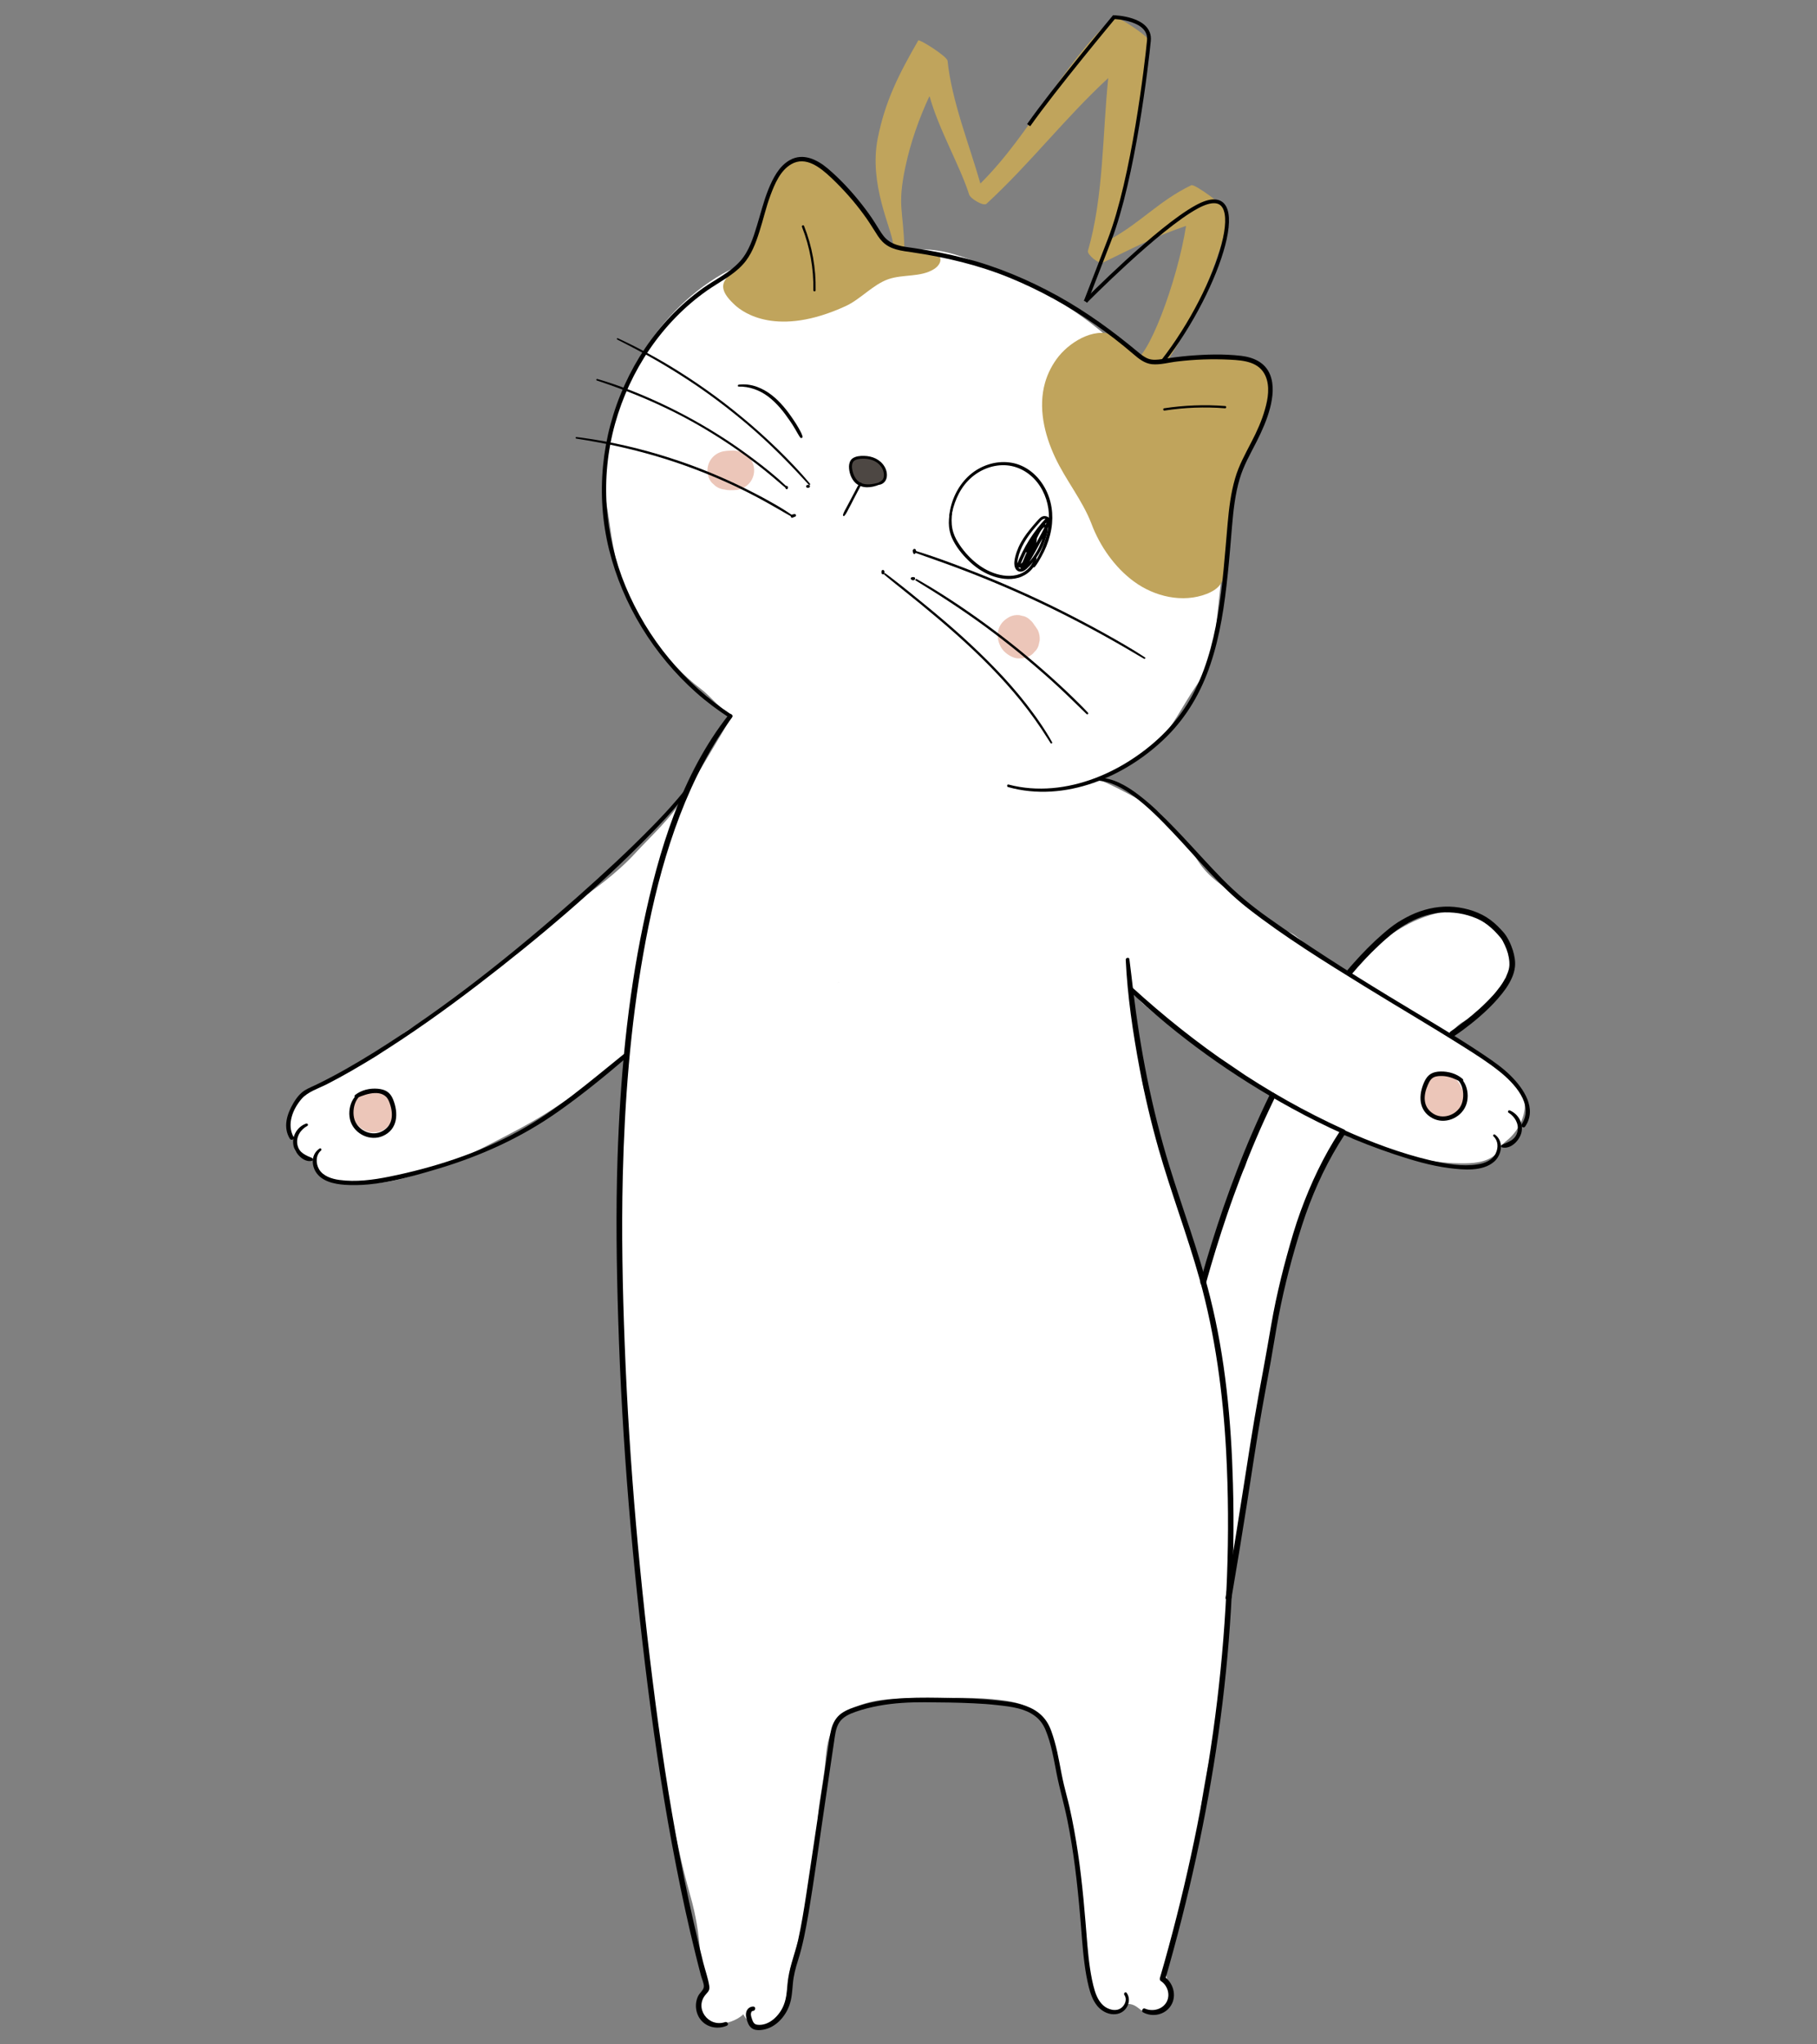<?xml version="1.0" encoding="utf-8"?>
<!-- Generator: Adobe Illustrator 23.0.6, SVG Export Plug-In . SVG Version: 6.00 Build 0)  -->
<svg version="1.1" id="Elements" xmlns="http://www.w3.org/2000/svg" xmlns:xlink="http://www.w3.org/1999/xlink" x="0px" y="0px"
	 viewBox="0 0 1600 1800" style="enable-background:new 0 0 1600 1800;" xml:space="preserve">
<rect x="0" y="0" width="1600" height="1800" fill="#808080" stroke="none"/>
<style type="text/css">
	.st0{fill:#FFFFFF;}
	.st1{fill:#ECC6B9;}
	.st2{fill:#C0A45C;}
	.st3{fill:none;stroke:#000000;stroke-width:3.351;stroke-miterlimit:10;}
	.st4{fill:#4D4743;}
	.st5{fill:none;}
</style>
<g>
	<path class="st0" d="M1338.5,960.1c-4.1-6.8-12-12.7-18-17.9c-6.7-5.7-13.9-9.8-21.1-14.7c-4.9-3.3-10.6-6-15.3-9.7
		c-11.3-9,0.8-16.8,9.8-21.2c11.7-5.8,22.7-13.5,30.1-24.1s10.8-24.7,6.7-37c-4.3-13-16-22.2-28.1-28.7c-4.2-2.2-8.5-4.2-13.1-5.1
		c-8.6-1.7-17.4,0.6-25.8,2.8c-26.8,7.1-43.8,21.6-65.3,38.3c-4.5,3.5-9.5,7.8-9.7,13.6c-6.1-0.5-11.7-3.3-16.6-6.9
		c-2.5-1.8-4.6-4.5-7.1-6.1c-2-1.3-3.9-1.4-5.8-3.3c-5.8-5.8-12-11.3-18.6-16.2c-7.6-5.7-17.2-6.2-25-12.3
		c-8.8-6.9-14.4-16.5-24.4-22.3c-13.6-8-27-17.1-35.8-30.5c-5-7.5-9.6-14.7-15-22c-4.7-6.4-10.3-12.1-15.9-17.8
		c-5.5-5.6-10.9-9.3-17.7-13c-13.4-7.2-26.8-14.5-40.9-20.3c16.9-9.5,40.4-17.8,53.6-31.9c13.3-14.2,21.9-32.3,32.7-48.3
		c4.8-7.1,9.6-14.3,12.6-22.3c3.6-9.3,4.7-19.4,5.8-29.3c4.2-38.8,8.4-77.6,12.6-116.4c1.8-16.4,4.6-35.4,1.3-51.8
		c-2.8-14-13.5-27.9-22.7-38.3c-8.8-10-17.9-19.3-30.3-24.1c-12.6-4.9-26.9-6.8-38.8-13.4c-6.5-3.6-12.1-8.7-17.7-13.6
		c-18.8-16.2-39.4-30.1-61.4-41.5c-14.3-7.4-29.2-13.7-44-20c-19.1-8.1-38.1-15.5-59.1-15.2c-20.7,0.4-41.7-0.5-62.5-0.3
		c-19.6,0.1-39.1,2.8-58.5,5.9c-18.3,3-37,6.6-53.1,15.8c-62.3,35.7-103.5,109.8-103.7,180.8c0,7.8,0.2,15.6,1.6,23.3
		c4,22.9,5.4,45.4,14.3,66.5c15.1,36.1,36.8,71.1,68.5,94.9c9.2,6.9,17.7,18.8,27.7,23.8c-14.4,24-28.5,48.2-43.1,72.1
		c-11.1,18.2-27.6,32.9-42.1,48.6c-16.4,17.9-36.3,32.3-56.2,46.1c-9.6,6.7-18.5,14.9-27.7,22.3c-10.5,8.5-20.8,17.2-31,26.1
		c-4,3.5-7.9,7.1-12,10.5c-14.4,12.2-30.4,21.6-45.6,32.5c-7.9,5.7-16.2,11.8-24.7,16.5c-8.9,4.9-15.2,12.5-22.9,18.9
		c-6.6,5.5-14.2,9.7-21.9,13.7c-7.6,4-15.4,7.8-23.2,11.4c-6.9,3.2-15.6,5.6-21.6,10.2c-6.3,4.8-11.5,11.3-14.8,18.5
		c-2.3,5-6.9,18.7-0.8,22.6c0.5,0.3,1.1,0.6,1.6,1c1.3,1.1,1.5,3.1,1.2,4.8s-0.8,3.4-0.6,5.1c0.3,2.3,2,4.1,4.1,5.2
		c2,1.1,4.3,1.4,6.6,1.7c2.2,0.3,4.7,0.7,5.9,2.5c0.7,1,0.9,2.2,1.2,3.3c2.5,9.7,12.2,15.3,21.3,17.5c6,1.4,12.2,1.4,18.3,1.3
		c15.6-0.1,31.1-2.7,46-7.3c13.7-4.3,29.9-8.2,42.5-14.6c8.8-4.5,17.5-9,26.3-13.5c18.5-9.5,37.1-19,54.5-30.4
		c21.9-14.2,43.6-29.1,63.8-45.4c-2,20.7-3.2,41.4-3.8,62.2c-0.5,18.4-1.6,36.4-1.1,54.8c0.7,27.2-2.5,54.1-1,81.2
		c0.7,11.5,2.2,22.9,2.9,34.7c0.8,12.3-0.8,24.4,0.5,36.6c4.6,41.9,5.8,83.9,10.1,125.9c6,59,10,118.7,18.6,177.1
		c8.4,56.9,16.6,111.4,32.1,166.3c4.4,15.5,7.1,31.5,8.2,47.6c0.7,11.1,0.4,15,5.7,25.4c0.4,0.8,0.8,1.6,0.8,2.5c0.1,1-0.3,2-0.7,3
		c-2.1,5.3-4.7,10.6-5.1,16.3c-1.9,22.5,26.3,19.2,37.5,8.4c3.7,8.2,13.3,12,21.7,8.4c7.9-3.4,12.9-11.6,15.2-19.9
		s2.5-17.1,3.9-25.6c1.8-10.4,5.4-20.4,8.3-30.5c9.2-31.6,15.1-66.3,16.1-99.2c0.6-18.2,5.2-36.3,6.9-54.6
		c0.7-7.8,1.3-15.8,3.8-23.3c12.6-38,59.8-33,91.6-33.6c22.1-0.5,46.9-1,68.7,3.1c9,1.7,17.9,5.5,24,12.4c5,5.6,7.7,12.9,10.3,20
		c1.8,4.9,3.6,9.8,5.4,14.7c3.9,10.6,3,22.6,5.1,33.7c4.9,25.9,12.2,52.4,14.8,78.6c2.6,26.6,5,53.5,7.9,80.2
		c0.8,7.7,1.8,15.6,5.6,22.2c3.9,6.7,11.5,11.8,19.1,10.2c1.1-0.2,2.2-0.6,3.1-1.2c5.3-3.3,5.2-5.8,11-4.1c4.9,1.4,8.6,7.1,14.6,8.3
		c9,1.7,19.9-4.3,20-13.4c0-3.3-1.2-6.4-2.3-9.5c-7.7-23.5,4.3-49.2,11.3-71.6c7.6-24.2,12.8-49.2,15.3-74.5
		c2.4-24.1,6.8-45.9,12.1-69.5c3.1-14,4.4-28.3,5.7-42.6c2-22.8,4.1-45.6,6.1-68.4c1.5-16.8,8.3-32.6,8.1-49.5
		c-0.1-6.6,0.2-13.2,2-19.5c2.2-7.9,6.6-15.7,4.8-23.7c1.4-1.1,1.9-2.9,2.2-4.6c3.4-15.8,0.5-32.4,4.1-48.1
		c1.3-5.9,3.5-11.5,5.3-17.3c3.3-10.7,4.6-21.3,5.6-32.3c1-10.1,3.2-20.4,4.8-30.5c3.5-21.8,7.6-43.5,12.9-65
		c8.3-34,19.6-67.2,33.5-99.2c3.3-7.5,6.6-14.9,10.6-22c2.4-4.1,6.5-17.6,12.5-12.2c3.9,3.5,8.8,1.9,13.4,3
		c5.1,1.3,10.1,3.4,14.9,5.6c23.6,10.5,49.4,16,75.2,15.8c11.1-0.1,23.7-2,29.9-11.2c1.2-1.8,2.1-3.7,3.4-5.4
		c1.5-1.8,3.4-3.2,5.2-4.7c8.7-7.5,15.9-21.4,14.1-33.2C1342.3,966.6,1340.4,963.2,1338.5,960.1z M737.4,865.5l1.9-0.7
		C738.7,865.1,738.1,865.3,737.4,865.5z M1080.6,1064.4c-5.6,21.3-12.3,42.3-20.1,62.8c-3-8.5-6.7-16.7-9.6-25.3
		c-3-8.9-5.6-18-8.2-27c-1.4-5-2.3-10.5-4.4-15.2c-1.3-2.9-3.3-5.3-4.4-8.4c-3.7-9.9-6.1-20.5-9.2-30.7c-3.3-11-8.3-22.7-9.8-34.1
		c-1.4-10.4-6-20.3-8.3-30.7c-4.9-22.9-1.6-45.9-8.7-68.4c-1.5-4.7-3.2-9.4-3-14.3c4.3,1.9,7.8,7.3,11.3,10.4
		c4.8,4.2,9.7,8.2,14.6,12.2c9.7,7.7,19.8,14.9,30.3,21.6c11,7.1,22.4,13.7,33.3,21c11.1,7.5,21.1,16.4,32.2,24
		c0.6,0.4,1.3,0.9,1.6,1.6c0.6,1.2,0,2.6-0.6,3.7c-4.9,10.3-8.5,21.1-12.3,31.9c-1.8,5.1-4.4,10.1-6,15.3c-1.4,4.7-1.3,9.3-3.7,13.9
		c-2.2,4.2-5.1,8-7.3,12.2c-3.4,6.4-5.2,13.6-7,20.7C1081.1,1062.5,1080.9,1063.4,1080.6,1064.4z"/>
	<g>
		<g>
			<path d="M1118.2,963.7c-5.4,11-10.5,22.2-15.4,33.5c-4.8,11-9.3,22.1-13.6,33.4c-4.2,10.9-8.2,21.8-12,32.8
				c-3.6,10.4-7,20.9-10.3,31.4c-3.1,9.8-6,19.7-8.8,29.7c-0.3,1.2-0.7,2.4-1,3.6c-0.4,1.3,0.1,2.8,1.5,3.3c1.2,0.4,2.9-0.2,3.3-1.5
				c2.7-9.8,5.6-19.6,8.6-29.4c3.2-10.5,6.6-20.9,10.1-31.2c3.7-11,7.7-21.9,11.8-32.7c4.3-11.2,8.7-22.3,13.4-33.3
				c4.8-11.3,9.9-22.5,15.2-33.5c0.7-1.4,1.3-2.8,2-4.2c0.6-1.2-0.3-2.8-1.5-3.3C1120.1,961.7,1118.8,962.5,1118.2,963.7
				L1118.2,963.7z"/>
		</g>
	</g>
	<g>
		<g>
			<path d="M1280.3,912.4c2.6-1.7,5.1-3.5,7.6-5.3c5.1-3.8,10.1-7.7,14.8-11.8c5.9-5.1,11.5-10.5,16.6-16.4
				c4.8-5.5,9.2-11.4,12.1-18.1c1.3-2.9,2.2-6.1,2.6-9.3c0.6-4.9-0.4-10.1-1.8-14.7c-0.9-2.7-1.9-5.4-3.2-8
				c-1.3-2.6-2.8-5.2-4.7-7.5c-3.6-4.1-7.4-8-11.7-11.2c-9.1-6.9-20.8-10.5-32-11.6c-11.9-1.1-23.6,1.1-34.6,5.6
				c-5.2,2.2-10.2,4.9-15,7.9c-4.9,3.1-9.3,6.8-13.7,10.6c-9,7.8-17.3,16.3-25.2,25.2c-2,2.2-4,4.5-5.9,6.8
				c-0.9,1.1-0.4,2.8,0.6,3.6c1.2,0.8,2.7,0.4,3.6-0.6c7.5-8.9,15.5-17.5,24-25.4c4-3.8,8.2-7.4,12.5-10.9c4.3-3.4,8.9-6.4,13.7-9
				c9.7-5.2,20.5-8.7,31.6-9c5.5-0.1,11,0.4,16.4,1.6c5.2,1.2,10.6,3,15.3,5.5c4.4,2.4,8.3,5.6,11.8,9c1.9,1.9,3.7,3.9,5.4,5.9
				c1.7,1.9,2.9,4.6,4,6.9c2.2,4.7,3.6,9.4,4,14.7c0.1,1.7,0.1,3.4-0.2,5.1c-0.1,0.3-0.1,0.7-0.2,1c0,0.1-0.2,0.7,0,0
				c0,0.2-0.1,0.3-0.1,0.5c-0.2,0.8-0.4,1.5-0.7,2.3c-0.5,1.4-1.1,2.8-1.7,4.2c-0.2,0.4-0.3,0.7-0.5,1.1c-0.1,0.2-0.2,0.4-0.3,0.5
				c0.3-0.6,0,0-0.1,0.1c-0.4,0.8-0.9,1.5-1.3,2.3c-1.8,3.1-4,6-6.2,8.7c-1.1,1.4-2.3,2.8-3.5,4.1c-0.2,0.2-0.3,0.3-0.5,0.5
				c-0.5,0.6,0.3-0.4-0.2,0.2c-0.3,0.3-0.6,0.7-0.9,1c-0.7,0.7-1.4,1.4-2,2.1c-2.6,2.7-5.4,5.3-8.1,7.8c-7.8,7-16.1,13.5-24.7,19.4
				c-0.3,0.2-0.5,0.4-0.8,0.6c-1.1,0.8-1.1,2.6-0.3,3.6C1277.7,913.2,1279.1,913.2,1280.3,912.4L1280.3,912.4z"/>
		</g>
	</g>
	<g>
		<g>
			<path d="M1084.4,1407c4.7-27.4,9.2-54.8,13.5-82.2c4.4-28,8.4-56,13.4-83.9c2.4-13.7,5-27.4,7.5-41.1c2.5-13.8,4.6-27.7,7.2-41.4
				c5.2-27,12.2-53.6,20.6-79.8c8-24.8,18.6-49,32.2-71.3c1.7-2.8,3.5-5.6,5.3-8.4c1.8-2.7-2.4-5.7-4.2-2.9
				c-14.4,21.9-25.6,45.8-34.6,70.4c-4.7,12.8-8.5,26-12.1,39.1c-3.7,13.3-6.9,26.6-9.8,40.1c-3,14-5.2,28.1-7.7,42.1
				c-2.4,13.7-5,27.4-7.5,41.1c-5.1,28.1-9.4,56.3-13.8,84.5c-4.3,27.6-8.7,55.1-13.4,82.7c-0.6,3.5-1.2,7-1.8,10.5
				C1078.8,1409.7,1083.9,1410.2,1084.4,1407L1084.4,1407z"/>
		</g>
	</g>
	<g>
		<g>
			<path class="st1" d="M1263.7,947.5c-0.1,0-0.3,0.1-0.4,0.2c-1.1,0.5-2.9,1.9-4,2.6c1.3-0.8,2.5-1.6,3.8-2.4
				c-1.4,0.6-2.8,1.4-3.9,2.5c-1.8,1.4-3.2,3.2-4.1,5.3c-1.2,1.9-1.9,4.1-2.1,6.4c0,0.1,0,0.2,0,0.3c-0.4,4,0.4,6.5,1.8,10.2
				c1.2,3.2,4.3,6.9,7.2,8.7c1.9,1.4,3.9,2.3,6.2,2.6c2.2,0.7,4.6,0.8,6.9,0.3c2.4-0.3,4.5-1.2,6.4-2.7c2-1.1,3.7-2.6,4.9-4.5
				c2.4-3.8,3.9-8.5,2.9-13.1c-0.5-1.5-1-3-1.4-4.5c-1.3-2.8-3.3-5.1-5.8-6.8c-0.2-0.1-0.4-0.2-0.5-0.4c1.1,1,2.2,2,3.3,3
				c-0.2-0.2-0.4-0.4-0.6-0.7c0.8,1.3,1.6,2.5,2.5,3.8c-0.1-0.3-0.3-0.5-0.4-0.8c0.5,1.5,1,3,1.4,4.5c-0.1-0.3-0.1-0.6-0.1-0.9
				c0.1,1.6,0.1,3.1,0.2,4.7c0-0.1,0-0.3,0-0.4c0.3-2.4,0-4.7-0.9-6.9c-0.5-2.3-1.6-4.3-3.2-6.1c-1.1-1.1-2.2-2.1-3.4-3.1
				c1.9,2.3,3.8,4.5,5.7,6.8c-0.1-0.1-0.2-0.3-0.2-0.4c0.5,1.4,0.9,2.9,1.4,4.3c0-0.1,0-0.1-0.1-0.2c-0.5-3-1.8-5.6-3.7-7.9
				c-1.4-1.7-3.1-3-5.1-3.9c-1.8-1.2-3.9-1.8-6.1-2C1269.4,945.7,1266.5,946.2,1263.7,947.5L1263.7,947.5z"/>
		</g>
	</g>
	<g>
		<g>
			<g>
				<path d="M966.2,687.3c12.1,0.5,22.9,6.9,32.4,13.9c12.4,9.2,23.3,20.3,33.9,31.5c21.6,22.7,41.6,47.8,66.4,67.1
					c32.3,25.2,67.6,47,102.4,68.5c29,17.9,58.5,35.1,87.3,53.3c10.8,6.8,21.7,13.7,31.7,21.7c12.9,10.3,30.9,29.2,19.7,46.5
					c-1.3,2,1.6,4,3,2.1c10.9-15.9-1.6-33.8-13.1-45.1c-6.9-6.8-15-12.4-23-17.8c-27.2-18.3-55.7-34.6-83.7-51.7
					c-36.3-22.1-72.2-44.9-106.8-69.5c-14.5-10.3-27.8-21.3-40.2-34c-12-12.2-23.3-25-35-37.4c-12.1-13-24.6-25.9-38.8-36.7
					c-10.3-7.8-22.7-15.2-36-15C964.9,684.8,964.6,687.2,966.2,687.3L966.2,687.3z"/>
			</g>
		</g>
		<g>
			<g>
				<path d="M1328.4,979.7c5.5,3.4,9.2,9.7,7.9,16.3c-1.6,7.7-7.7,9.3-13.9,12c-0.9,0.4-0.9,2,0.1,2.2c7.9,2.1,15.8-6.3,17.3-13.4
					c1.7-8-2.9-16-10.3-19.1C1328.3,977.1,1327.2,979,1328.4,979.7L1328.4,979.7z"/>
			</g>
		</g>
		<g>
			<g>
				<path d="M1183.8,994.6c-68.8-31.1-131.3-74.5-187-125.4c-1.8-1.6-4.8,0.8-3,2.5c42.8,40.9,92.1,75.9,144,104.3
					c14.6,8,29.4,15.4,44.6,22.2C1184.7,999.4,1186,995.7,1183.8,994.6L1183.8,994.6z"/>
			</g>
		</g>
		<g>
			<g>
				<path d="M1315.1,1000.5c4.2,3.9,4.4,9.9,2,15c-2.9,6.1-9.6,8.7-15.9,9.7c-13.5,2.2-28.2-0.4-41.4-3.5
					c-26.4-6.2-52.4-16-77.1-27.1c-2.3-1-3.7,2.7-1.4,3.7c15.3,6.8,31,12.8,46.8,18.1c15.7,5.2,31.7,10,48.2,12.1
					c12.4,1.5,29,3.2,39.3-5.6c6.9-6,8.9-18,0.8-23.9C1315.6,998.2,1314.2,999.6,1315.1,1000.5L1315.1,1000.5z"/>
			</g>
		</g>
		<g>
			<g>
				<path d="M1276.9,947.6c12.1,1.3,14.1,19,8.8,27.2c-5,7.7-15.8,10.8-23.7,5.7c-9.3-5.9-8.7-16.2-4.7-25.2c1.5-3.4,3-6.4,6.9-7.4
					c2.4-0.6,5-0.6,7.5-0.4c5.2,0.5,9.8,2.5,14.4,5c1.8,1,3.3-1.2,1.8-2.6c-5.3-4.6-12.4-6.6-19.3-6.5c-7,0.2-11.2,2.4-14.2,8.7
					c-5.5,11.7-5.7,25.7,7.1,32.5c10.7,5.6,24.5,0.1,29.2-10.9c4.6-10.7-0.1-27.6-13.5-28.1C1275.9,945.7,1275.7,947.4,1276.9,947.6
					L1276.9,947.6z"/>
			</g>
		</g>
	</g>
	<g>
		<path class="st2" d="M1008.2,316.4l-1.5,0c0.1,0,0.2,0.1,0.3,0.1C1007.4,316.4,1007.8,316.4,1008.2,316.4z"/>
		<path class="st2" d="M1114.8,327c-11.3-17.3-35.2-14.9-55.7-12.5c-15.8,1.9-35.1,0.6-50.9,1.9l15.9-0.2c-5.5,1.6-11.5,1.7-17,0.2
			c-4.2,0.3-0.3-0.1-0.3-0.1c-3.4-0.9-4.6-4.5-7.5-6.5c-5.5-3.6-10.7-9.9-16.3-13.3c-16.1-9.7-39,2.7-50.8,17.3
			c-5.5,6.9-9.6,14.8-12,23.3c-6.1,21.6-0.7,45.1,8.8,65.4c9.5,20.4,24.3,38.1,32.2,58.9c7.3,19.4,20.5,38.3,37.3,50.6
			c18.2,13.4,43,19.1,64.1,10.9c5.1-2,10.2-5,12.9-9.8c2.1-3.7,2.6-8.1,3-12.3c2.4-23,2.9-48.1,9.1-70.3c2-6.9,3.6-16.9,7.3-23
			c5.8-9.6,10.6-21.2,15.5-31.1C1117.1,359.3,1125,342.6,1114.8,327z"/>
	</g>
	<path class="st2" d="M812,220.5c-0.3-0.1-3.5,0.5-3.8,0.4c-8.2-2.3-23.4-1.7-28.8-8.2c-14.6-17.5-27.1-41.9-48.8-60.4
		c-3.7-3.2-11.1-9.8-15.9-10.7c-9.5-1.8-23.1,1.5-27.8,10s-12.3,25.5-15.7,34.6c-6,16.4-6.1,31.3-17.3,44.4
		c-11.4,13.2-28.4,18.3-6.5,38.2c6.9,6.3,36.8,28.5,97.3,0.7c13.2-6.1,23.9-18.9,37.6-23.7c13.1-4.5,28.5-1.5,40.2-8.9
		c3.5-2.2,6.7-6.2,5.3-10.1C825.8,221.5,817.1,221.6,812,220.5z"/>
	<g>
		<path class="st2" d="M796.4,219.9c-0.8-35.2-6.5-37.9,0.8-72.7c4.6-21.8,12-42.7,21.3-62.7c7.8,28.8,27,61.8,34.9,86.8
			c1.1,3.6,12.7,10.6,15.3,8.1c38.7-35.7,68.6-75,107.2-110.7c-5.2,50.2-4,104.1-17.9,152.2c-0.9,3.2,9.8,11.9,12.8,10.5
			c24.1-11.6,45.7-23.1,73.6-32.5c-7.6,48.7-34.4,120.8-47.6,119.2c5.9,6.6,15.4,10,24.3,8.5c23.8-27.1,64.1-120.2,58.7-141.6
			c-0.8-3.1-27.7-23.4-30.8-21.9c-28.5,13.7-44.9,33.4-72.2,48.1c17.8-57.6,29.8-115,34.7-175.5c0.3-3.6-28.7-22.6-30.8-20.7
			c-47.1,43.6-72.1,101.5-117.4,146.6c-9.7-34.1-25.2-72.5-28.9-108c-0.4-4.1-25-19.4-25.8-18c-16.9,29.4-29.1,53-35.7,86.3
			c-8,40.3,12.2,79.2,13.5,92.6C786.8,218,796.4,219.7,796.4,219.9z"/>
		<path class="st3" d="M955.9,265.4c0,0,63.9-64.8,98-83.3c51.7-28,20.8,71.2-30.2,136.3"/>
		<path class="st3" d="M905.8,110.2c22.4-31.9,75.1-95.1,75.1-95.1s32.7,0.8,30.8,20.7s-13.7,121.3-34.7,175.5s-21,54.2-21,54.2"/>
	</g>
	<g>
		<g>
			<path d="M641.6,629.4c-41.5,52.6-61.7,120.1-75.2,184.7c-14.1,67.3-20.3,136.2-22.6,204.9c-1.6,47.8-0.9,95.6,0.6,143.4
				c3.3,108.1,12.6,216,26.1,323.3c6.7,52.9,14.7,105.6,25,157.8c5.1,26.2,10.8,52.2,17.2,78.1c1.5,6,3,12,4.6,18
				c0.7,2.6,2.6,6.7,2.5,9.5c-0.1,3-3.6,5.5-4.9,8.1c-3.7,7.2-2.4,16.6,3.2,22.4c5.7,5.9,14.5,7.1,21.9,4c2.1-0.9,0.6-3.9-1.5-3.2
				c-14.9,5-27.7-12.7-16.7-24.7c2.4-2.6,3.3-4,2.7-7.5c-1.1-6.7-3.5-13.4-5.2-20c-6.2-24.8-11.8-49.7-16.9-74.7
				c-10.3-50.8-18.4-102-25.1-153.3c-13.7-105-23.2-210.8-27.2-316.6c-1.9-49.3-2.9-98.7-1.7-148c1.6-65.6,6.6-131.4,18.1-196
				c11.6-65.6,29.9-132.4,65.5-189.4c4-6.3,8.2-12.5,12.6-18.5C646.2,629.6,643.1,627.5,641.6,629.4L641.6,629.4z"/>
		</g>
	</g>
	<g>
		<g>
			<path d="M991.3,845.1c1.5,32,6.3,64.2,12.2,95.7c4.5,23.9,10.1,47.5,16.7,70.8c11,38.5,25.3,75.9,36.1,114.5
				c13.8,49.6,20.6,100.5,23.4,151.8c3.9,73.2,0.8,146.8-7.9,219.6c-8.8,73.4-23.5,146.1-42.9,217.4c-2.4,8.9-4.9,17.7-7.5,26.6
				c-0.3,1-0.1,2.2,0.9,2.8c6,4,8.5,12.3,4.8,18.7c-3.8,6.4-12.3,8.4-18.9,5.5c-1.9-0.9-3.6,2.3-1.7,3.3c8.4,4.6,19.7,2.3,24.8-6.3
				c5.1-8.5,1.8-19.9-6.2-25.2c0.3,0.9,0.6,1.9,0.9,2.8c20.5-70.9,36.5-143.2,46.9-216.3c10.3-73,14.9-146.8,12.8-220.5
				c-1.5-55.4-6.7-110.8-20.2-164.6c-9.7-38.9-23.9-76.5-35.7-114.8c-15.7-50.9-25.8-103.1-32.1-156c-1.1-8.8-2-17.7-3.2-26.5
				C994.1,842.5,991.2,843.2,991.3,845.1L991.3,845.1z"/>
		</g>
	</g>
	<g>
		<g>
			<path d="M990.1,1756.5c2.6,3.7,0.7,8.7-2.6,11.3c-4.2,3.3-10,2-14.2-0.7c-4.9-3.3-7.6-8.9-9.3-14.4c-1.9-6.2-3.1-12.8-4.1-19.2
				c-2.1-13.6-2.8-27.3-4-40.9c-1.1-13.6-2.4-27.3-4-40.8c-1.6-13.7-3.6-27.4-6.1-40.9c-1.2-6.7-2.6-13.4-4.1-20.1
				c-1.5-6.6-3.4-13.1-4.9-19.6c-3-12.6-4.6-25.6-8.2-38.1c-1.7-5.8-3.5-12-6.8-17.1c-2.7-4.2-6.4-7.7-10.7-10.3
				c-9.8-5.9-21.4-7.3-32.5-8.5c-13.7-1.5-27.5-2-41.3-2.2c-26.9-0.5-54.1-1.3-80.2,6.6c-5.6,1.7-11.4,3.6-16.2,7
				c-4.7,3.4-7.5,8.4-8.9,14c-1.6,6.3-2.2,12.8-3.2,19.1c-1,7-2.1,14-3.1,21c-4.2,27.9-8.4,55.9-12.5,83.8
				c-2.1,13.9-4.1,27.9-6.5,41.7c-1.2,6.9-2.5,13.7-4,20.5c-1.5,6.6-3.5,13-5.5,19.5c-1.9,6.3-3.2,12.5-3.8,19
				c-0.5,6.3-0.9,12.6-3.4,18.6c-3.6,8.8-12.9,18.3-23.3,16.9c-2.6-0.3-3.6-2.4-4.4-4.6c-0.5-1.4-1-3-1.1-4.5c0-1,0.4-3,1.7-3
				c2.5,0,2.9-3.9,0.4-3.9c-2.9,0-5.2,1.8-6.1,4.6c-0.9,3,0.1,6.3,1.1,9.1c0.9,2.7,2.6,5.1,5.3,6.3c2.6,1,5.7,0.9,8.4,0.4
				c11-1.9,19.5-11.4,23.1-21.5c2.2-6.2,2.5-12.7,3.1-19.2c0.6-6.9,2.3-13.4,4.4-20c4.3-13.5,6.9-27.4,9.3-41.4
				c4.8-28.6,8.7-57.3,12.9-86c2.1-14.5,4.3-29,6.4-43.5c1.1-7.2,2.1-14.4,3.2-21.6c0.9-5.9,1.4-12.4,4.7-17.4
				c3.3-5,9.1-7.5,14.6-9.4c6.5-2.3,13.2-3.9,20-5.2c13.5-2.5,27.3-3.2,41-3.1c14.1,0.1,28.3,0.2,42.4,0.9
				c7.1,0.3,14.1,0.8,21.1,1.6c6.3,0.7,12.7,1.4,18.8,3c5,1.3,9.9,3.3,14.1,6.4c4.4,3.2,7.4,7.3,9.5,12.3c5.2,12.5,7.3,25.8,9.9,39
				c2.7,13.7,6.7,27.1,9.4,40.7c2.8,13.8,5,27.8,6.8,41.8c1.8,14,3.2,28,4.4,42.1c1.3,14.2,2,28.4,3.9,42.5
				c0.9,6.9,2.1,13.8,3.8,20.6c1.5,5.8,3.5,11.6,7.3,16.3c3.5,4.3,8.8,7.4,14.4,7.5c5.2,0.1,9.7-2.3,12.1-6.9
				c2-3.8,2.1-8.4-0.5-11.9C991.2,1753.2,989.1,1755,990.1,1756.5L990.1,1756.5z"/>
		</g>
	</g>
	<g>
		<g>
			<path class="st1" d="M889,543.1c-4.3,2.4-7.6,5.3-9.4,10.1c-1.8,4.9-1.2,9.9,0.8,14.6c2.1,5.1,6.6,8.8,11.6,10.9
				c2.2,0.9,4.5,1.2,6.8,0.9c2.4,0.1,4.7-0.4,6.8-1.5c2.2-0.9,3.9-2.3,5.3-4.1c1.7-1.5,2.9-3.4,3.6-5.6c0.3-1.5,0.7-3,1-4.4
				c0.3-3.2-0.3-6.3-1.6-9.2c-0.8-1.3-1.6-2.5-2.5-3.8c-2-2.3-4.4-4-7.3-5.1c-0.1,0-0.3-0.1-0.4-0.2c1.3,0.7,2.6,1.4,4,2.1
				c-0.2-0.1-0.4-0.2-0.5-0.4c1.1,1,2.2,2,3.3,3c-0.2-0.2-0.4-0.4-0.6-0.6c0.8,1.3,1.6,2.5,2.5,3.8c-0.2-0.3-0.3-0.6-0.5-1
				c0.5,1.5,1,3,1.4,4.5c-0.5-1.9-0.1-2-1.6-5.1c-1.3-2.9-3.3-5.3-5.9-7.1c1.1,1,2.2,2,3.3,3c-0.1-0.1-0.1-0.1-0.2-0.2
				c0.8,1.2,1.6,2.5,2.4,3.7c-0.1-0.1-0.1-0.2-0.2-0.3c-0.9-2.1-2.2-3.7-3.9-5.1c-1.5-1.6-3.3-2.7-5.4-3.4c-1.4-0.3-2.8-0.6-4.2-1
				C894.6,541.3,891.7,541.8,889,543.1L889,543.1z"/>
		</g>
	</g>
	<g>
		<g>
			<path class="st1" d="M638.3,431.1c1.4,0.3,2.7,0.5,4.2,0.5c3.9,0,8.5,0.1,11.9-2c2.7-1.3,4.9-3.2,6.6-5.6c1.7-2.5,2.7-5.2,3-8.2
				c0.6-5.9-2.1-12.3-7.2-15.6c-3.5-2.3-7.3-3.5-11.4-3.5c-2.9,0-5.7,0.2-8.5,0.7c-8.3,1.7-14.2,8.9-13.9,17.4
				c0.1,3.6,1.3,7.6,3.9,10.3c1.1,1,2.1,1.9,3.2,2.9C632.6,429.8,635.3,430.8,638.3,431.1L638.3,431.1z"/>
		</g>
	</g>
	<g>
		<g>
			<path d="M887.7,693c49.9,14,103.9-9.1,139.5-44.3c18-17.8,30.6-39.7,38.6-63.6c8.7-25.6,12.5-52.6,15.3-79.4
				c1.5-14.1,2.6-28.3,3.8-42.5c1.2-14,2.7-28,6.7-41.5c3.4-11.7,9.4-22,14.9-32.8c4.8-9.5,9.2-19.4,11.9-29.7
				c2.4-9.5,3.7-20,0-29.3c-4.3-10.8-14.6-15.3-25.5-16.6c-15.3-1.8-31.1-1.3-46.5,0c-7.8,0.7-15.6,1.7-23.4,2.9
				c-3.8,0.6-7.7,1-11.4-0.2c-3.5-1.2-6.4-3.5-9.2-5.8c-22.3-18.6-45.6-35.6-71.1-49.7c-26-14.3-53.3-25.8-82-33.2
				c-14.5-3.7-29.2-6.6-44.1-8.8c-10.2-1.5-20.5-2.1-27.3-10.9c-2.8-3.6-5-7.7-7.5-11.5c-3.6-5.7-7.6-11.2-11.8-16.5
				c-8.9-11.3-18.9-22.1-29.9-31.4c-9.2-7.7-21.5-13.8-33.1-7.3c-9.6,5.3-15,16.1-19,25.9c-4.2,10.4-6.8,21.3-10.1,32
				c-3.3,10.8-7,22.5-14.7,31.1c-9,10.1-21.9,16.1-32.8,23.8c-10.2,7.3-19.6,15.5-28.2,24.5c-16.9,17.7-30.6,38.3-40.7,60.6
				c-20.6,45.3-25.7,96.7-13.8,145c12,48.5,39.4,92.8,76.7,126c9.1,8.1,18.8,15.3,29,22c1.8,1.2,3.7-1.5,1.9-2.7
				c-41.2-27.1-74.2-67.2-93-112.7c-18.8-45.4-22.5-95.9-9.3-143.3c13-46.7,41.3-89.4,81.2-117.4c10.6-7.4,22.8-13.3,31.5-23
				c7.2-7.9,11.1-18.4,14.3-28.4c3.5-10.8,5.9-21.9,9.9-32.5c3.7-9.9,8.6-21.6,18.2-27.2c12.9-7.5,25.7,3,34.8,11.5
				c10.5,9.9,20.2,20.7,28.7,32.3c3.5,4.7,6.7,9.6,9.8,14.6c2.1,3.3,4.1,6.8,6.9,9.6c7.1,7.4,17.1,8.2,26.6,9.6
				c29.3,4.3,58.4,11.2,85.9,22.5c26.5,10.9,51.7,24.9,75.2,41.2c11.5,8,22.6,16.6,33.2,25.7c4.9,4.2,10,8.4,16.6,9.1
				c7.3,0.7,15-1.6,22.2-2.4c15.5-1.9,31.2-2.4,46.8-1.6c11.9,0.6,25.4,1.9,30.9,14.2c4.1,9.2,2.3,20.2-0.4,29.5
				c-2.8,10-7.1,19.5-11.9,28.7c-5.4,10.5-11.1,20.6-14.4,32.1c-3.8,13-5.4,26.5-6.6,40c-2.4,27-4.2,54.1-8.7,80.8
				c-4.4,25.7-11.4,51.5-24.6,74.2c-12.1,20.8-29.4,37.9-49.3,51.2c-21.3,14.3-46.1,24.3-71.8,26.5c-12.9,1.1-25.8,0.2-38.4-3.1
				C887,690.2,886.1,692.5,887.7,693L887.7,693z"/>
		</g>
	</g>
	<g>
		<path class="st4" d="M773.9,425.9c-6.9,2.3-14.8,3.4-20.3-2.4c-3.4-3.6-6.7-14.1-2.7-18.3c1.5-1.6,3.8-2.2,6.1-2.4
			c5.3-0.6,10.9,0.1,15.5,3c4.5,2.9,7.7,8.1,7.4,13.4c-0.1,1.3-0.4,2.7-1.2,3.7C777.5,424.4,775.7,425.3,773.9,425.9z"/>
		<g>
			<path d="M773.7,425c-5,1.3-11,2.5-15.9,0.1c-4.3-2.2-6.4-6.9-7.3-11.4c-0.4-2-0.5-4.3,0.3-6.2c1.1-2.6,4.1-3.2,6.6-3.5
				c5.9-0.6,12.6,0.6,16.9,5c2.2,2.2,3.7,5.1,4,8.2c0.2,1.6,0,3.5-0.9,4.9c-1,1.5-2.6,2.1-4.1,3c-0.9,0.5-0.5,1.9,0.6,1.8
				c3.6-0.4,6.3-3.1,6.9-6.6c0.6-3.3-0.3-6.8-2-9.6c-3.8-6.3-10.8-9.2-17.9-9.3c-3.4-0.1-7.4,0.2-10.3,2.3c-2.1,1.6-2.9,4.3-3,6.8
				c-0.1,5.2,1.9,11.3,5.9,14.9c5.8,5.1,14,4.1,20.6,1.4C775.2,426.3,774.7,424.7,773.7,425z"/>
		</g>
	</g>
	<g>
		<g>
			<path d="M757.2,425.1c-1.6,2.1-2.8,4.5-4,6.9c-1.3,2.4-2.6,4.8-3.8,7.2c-1.2,2.3-2.5,4.7-3.7,7c-1.2,2.3-2.8,4.7-3.4,7.2
				c-0.1,0.6,0.6,1.4,1.2,0.8c1.8-1.9,2.8-4.5,4.1-6.8c1.3-2.4,2.6-4.8,3.8-7.3c1.2-2.3,2.4-4.6,3.6-6.9c1.3-2.5,2.8-4.9,3.6-7.6
				C758.8,425,757.7,424.4,757.2,425.1L757.2,425.1z"/>
		</g>
	</g>
	<g>
		<g>
			<path d="M712,427c-0.1,0-0.2,0-0.3,0c-0.1,0-0.1,0-0.2,0c0,0,0,0,0,0c-0.1,0-0.2,0-0.4,0c-0.1,0-0.3,0.1-0.4,0.1c0,0,0,0-0.1,0
				c-0.2,0.1-0.4,0.2-0.5,0.4c-0.1,0.2-0.2,0.4-0.2,0.6c0,0.2,0,0.5,0.1,0.7c0.1,0.2,0.2,0.4,0.4,0.5c0,0,0,0,0.1,0
				c0.2,0.1,0.4,0.2,0.7,0.2c0.1,0,0.1,0,0.2,0c0.1,0,0.2,0,0.3,0c0.2,0,0.4,0,0.5-0.1c0.2,0,0.3-0.1,0.5-0.2
				c0.1-0.1,0.2-0.3,0.3-0.4c0.1-0.2,0.1-0.3,0.2-0.5c0-0.1,0-0.2,0-0.4c0-0.2-0.1-0.5-0.3-0.6c-0.1-0.1-0.2-0.2-0.3-0.2
				C712.5,427.1,712.2,427,712,427L712,427z"/>
		</g>
	</g>
	<g>
		<g>
			<path d="M691.6,429.6c0,0.1,0.1,0.2,0.1,0.3c0,0,0,0.1,0,0.1c0,0.1,0.1,0.2,0.2,0.3c0.2,0.2,0.5,0.4,0.7,0.4c0,0,0.1,0,0.1,0
				c0.1,0,0.1,0,0.2,0c0.2,0,0.4-0.1,0.5-0.2c0.1-0.1,0.1-0.1,0.2-0.2c0-0.1,0.1-0.2,0.1-0.3c0,0,0,0,0,0c0,0,0-0.1,0-0.1
				c0.1-0.1,0.1-0.2,0.1-0.3c0.2-0.4,0.1-1-0.2-1.3c-0.2-0.2-0.3-0.3-0.6-0.4c-0.2-0.1-0.3-0.1-0.5-0.1c-0.2,0-0.4,0-0.5,0.1
				c-0.2,0.1-0.4,0.2-0.5,0.4c-0.1,0.2-0.2,0.4-0.2,0.6C691.5,429.2,691.5,429.4,691.6,429.6L691.6,429.6z"/>
		</g>
	</g>
	<g>
		<g>
			<path d="M698.3,455.6c0.4-0.1,0.7-0.3,1.1-0.4c0.2-0.1,0.3-0.2,0.5-0.2c0.1,0,0.2-0.1,0.3-0.1c0.2-0.1,0.4-0.3,0.6-0.5
				c0.2-0.3,0.2-0.6,0.1-1c-0.1-0.3-0.3-0.6-0.7-0.7c0,0-0.1,0-0.1,0c-0.2-0.1-0.4-0.1-0.7-0.1c-0.1,0-0.2,0-0.3,0.1
				c-0.2,0-0.4,0.1-0.6,0.1c-0.4,0.1-0.7,0.2-1.1,0.3c-0.2,0-0.5,0.1-0.7,0.3c-0.1,0.1-0.2,0.2-0.2,0.3c-0.1,0.2-0.2,0.4-0.2,0.7
				c0,0.2,0,0.4,0.1,0.6c0,0.2,0.1,0.3,0.3,0.5c0.1,0.1,0.3,0.3,0.4,0.3c0.2,0.1,0.3,0.2,0.5,0.2
				C697.8,455.7,698.1,455.7,698.3,455.6L698.3,455.6z"/>
		</g>
	</g>
	<g>
		<g>
			<path d="M803.7,485c0,0.1,0,0.2,0,0.3c0,0.2,0.1,0.4,0.2,0.6c0-0.1-0.1-0.2-0.1-0.3c0,0.1,0,0.2,0.1,0.4c0,0.1,0.1,0.3,0.1,0.4
				c0.1,0.3,0.2,0.6,0.3,0.9c0.2,0.3,0.5,0.6,0.9,0.5c0.2,0,0.3-0.1,0.5-0.2c0.2-0.1,0.3-0.3,0.4-0.5c0.1-0.3,0.2-0.6,0.3-0.9
				c0.1-0.2,0.1-0.5,0.1-0.7c0,0.1-0.1,0.2-0.1,0.3c0-0.1,0-0.1,0.1-0.1c0.1-0.2,0.1-0.3,0.1-0.5c0-0.1,0-0.2,0-0.4
				c0-0.4-0.1-0.7-0.3-1c-0.2-0.2-0.4-0.3-0.6-0.4c-0.2-0.1-0.4-0.1-0.5-0.1c-0.2,0-0.4,0-0.5,0.1c-0.2,0.1-0.3,0.2-0.4,0.3
				c-0.1,0.1-0.2,0.3-0.3,0.5C803.6,484.5,803.6,484.8,803.7,485L803.7,485z"/>
		</g>
	</g>
	<g>
		<g>
			<path d="M804.5,508.1c-0.1,0-0.3,0-0.4,0c0,0-0.1,0-0.1,0c-0.4,0-0.4,0-0.8,0.1c0,0-0.1,0-0.1,0c-0.2,0.1-0.4,0.3-0.5,0.4
				c-0.1,0.1-0.1,0.2-0.2,0.3c0.3-0.3,0.6-0.5,1-0.8c-0.4,0.1-0.8,0.2-1.1,0.5c-0.1,0.1-0.2,0.2-0.2,0.3c-0.1,0.1-0.1,0.2-0.1,0.4
				c0,0.3,0,0.5,0.2,0.7c0.1,0.1,0.2,0.2,0.3,0.3c0,0,0.1,0,0.1,0.1c0.2,0.1,0.2,0.1,0.4,0.2c0.1,0,0.1,0,0.2,0
				c-0.2-0.2-0.5-0.4-0.7-0.6c0.2,0.4,0.5,0.6,0.8,0.8c0.2,0.1,0.3,0.1,0.5,0.1c0.1,0,0.3,0,0.4,0c0.2,0,0.4,0,0.6-0.1
				c0.2,0,0.3-0.1,0.5-0.3c0.1-0.1,0.3-0.3,0.3-0.4c0.1-0.2,0.2-0.3,0.2-0.5c0-0.1,0-0.3,0-0.4c0-0.3-0.1-0.5-0.3-0.7
				c-0.1-0.1-0.2-0.2-0.3-0.2C804.9,508.2,804.7,508.1,804.5,508.1L804.5,508.1z"/>
		</g>
	</g>
	<g>
		<g>
			<path d="M778.8,504.7c0-0.2,0-0.4,0-0.7c0-0.2,0-0.4,0-0.7c0-0.1,0-0.1,0-0.2c0-0.2-0.1-0.3-0.2-0.5c-0.1-0.1-0.1-0.2-0.2-0.3
				c-0.1-0.1-0.2-0.1-0.2-0.2c-0.1-0.1-0.2-0.1-0.3-0.2c-0.2-0.1-0.3-0.1-0.5-0.1c-0.1,0-0.2,0-0.3,0.1c-0.1,0-0.2,0.1-0.3,0.1
				c-0.1,0-0.2,0.1-0.2,0.2c-0.1,0.1-0.2,0.2-0.3,0.4c-0.1,0.3-0.1,0.6-0.1,0.9c0,0.2,0,0.4,0,0.7c0,0.2,0,0.4,0.1,0.5
				c0,0.2,0.1,0.3,0.2,0.5c0.1,0.1,0.2,0.2,0.4,0.3c0.1,0.1,0.3,0.1,0.5,0.2c0.1,0,0.2,0,0.4,0c0.2,0,0.4-0.1,0.6-0.3
				c0.1-0.1,0.2-0.2,0.2-0.3C778.7,505.1,778.8,504.9,778.8,504.7L778.8,504.7z"/>
		</g>
	</g>
	<g>
		<g>
			<path d="M650.4,340.4c9.4-0.3,18.7,3.2,26.1,8.8c7.6,5.8,13.6,13.3,18.9,21.1c1.7,2.4,3.3,4.9,4.8,7.5c1.5,2.5,2.8,5.1,4.5,7.5
				c0.7,0.9,2.4,0.1,2-1c-0.7-2.6-2.1-4.9-3.4-7.3c-1.3-2.4-2.8-4.6-4.3-6.9c-2.8-4.2-5.8-8.4-9.1-12.2c-6.4-7.5-14-13.9-23.3-17.3
				c-5.2-1.9-10.7-2.6-16.2-1.9C649.5,338.9,649.5,340.4,650.4,340.4L650.4,340.4z"/>
		</g>
	</g>
	<g>
		<g>
			<path d="M837.4,456c2.1-12,6.4-23.7,15-32.7c8.3-8.7,20.2-14.1,32.3-13.7c11.4,0.4,21.6,6.2,28.6,15c7.1,9,10.6,20.3,10.4,31.7
				c-0.1,7.3-1.7,14.6-4.1,21.4c-1.2,3.5-2.6,6.9-4.3,10.2c-1.7,3.5-3.8,6.7-5.7,10c-0.7,1.2,0.9,2.3,1.7,1.2
				c2.2-2.7,3.9-5.8,5.6-8.8c1.7-3,3.2-6.1,4.5-9.3c2.6-6.4,4.4-13.3,5-20.2c1.1-12.4-1.7-24.8-8.7-35.1c-6.6-9.8-16.7-17-28.5-18.5
				c-12.6-1.7-25.7,2.7-35.2,11c-9.5,8.3-15.7,20.3-17.7,32.8c-0.3,1.6-0.4,3.2-0.5,4.8C835.6,456.9,837.2,457.1,837.4,456
				L837.4,456z"/>
		</g>
	</g>
	<g>
		<g>
			<path d="M837.6,447.1c-2.7,8.8-3.1,18.1,0.7,26.6c3.3,7.4,8.7,14.2,14.5,19.8c5.6,5.5,12.1,10.1,19.4,13
				c7.7,3.1,16.6,4.5,24.6,2.2c7.8-2.3,15.7-8.9,15.9-17.6c0-0.9-1.4-1.4-1.7-0.4c-1.7,6.9-6.4,12.2-13,14.7c-7.4,2.8-16,1.7-23.3-1
				c-6.8-2.5-12.9-6.5-18.3-11.4c-5.6-5.1-10.5-11.2-14.2-17.8c-2.3-4.2-3.7-8.6-4.1-13.4c-0.4-4.9,0.1-9.8,0.9-14.6
				C839.1,446.7,837.8,446.4,837.6,447.1L837.6,447.1z"/>
		</g>
	</g>
	<g>
		<g>
			<path d="M923.9,464c1.6-1.7,2.1-4.1,1.2-6.3c-0.9-2.2-3.4-3.4-5.7-3.3c-2.8,0.2-4.6,2.7-6.4,4.6c-2.1,2.4-4.2,4.8-6.2,7.3
				c-3.9,4.8-7.4,9.9-9.9,15.5c-1.2,2.7-2.2,5.5-2.9,8.4c-0.6,2.5-1.1,5.1-0.7,7.7c0.3,2.1,1.4,4.2,3.5,5.1c2.7,1.1,5.3-0.4,7.3-2.2
				c4.1-3.7,7.6-8.2,10.5-12.9c2.9-4.8,5.1-9.9,6.6-15.3c0.7-2.4,1.6-5.2,1.4-7.7c-0.2-2.2-2-4.3-4.4-3.1c-2.7,1.3-4.5,4.7-5.9,7.3
				c-1.6,3.1-3.2,6.3-4.7,9.5c-3.2,6.8-6.2,13.7-8.9,20.7c-0.6,1.4,1.2,2.5,2.3,1.6c3.1-2.4,5.3-5.8,7.2-9.2
				c2.3-3.9,4.5-7.8,6.6-11.8c2.2-3.9,4.3-7.9,6.3-11.9c1.9-3.6,4.3-7.5,2.6-11.7c-0.3-0.8-1.6-1.1-2.2-0.5
				c-11.4,12-20.3,26.2-26.2,41.7c-0.2,0.6,0,1.3,0.5,1.7c2.7,1.7,5.3-0.7,7.1-2.6c2-2.1,3.8-4.5,5.3-7.1c2.9-5.1,4.7-10.9,4.9-16.8
				c0.1-1.2-1.3-2-2.3-1.2c-4.1,3.5-6.8,8.4-7.3,13.8c-0.1,1.6,2.1,1.7,2.4,0.2c0.9-4.6,3.2-8.8,6.7-11.9c-0.8-0.4-1.5-0.8-2.3-1.2
				c-0.3,4.9-1.5,9.7-3.8,14.1c-1.1,2.1-2.4,4.1-3.9,6c-0.8,1-1.6,1.9-2.5,2.8c-0.5,0.5-1.8,2-2.6,1.5c0.2,0.6,0.3,1.1,0.5,1.7
				c5.7-15,14.3-28.9,25.4-40.5c-0.7-0.2-1.5-0.3-2.2-0.5c0.7,1.8,0,3.8-0.8,5.5c-0.8,1.8-1.7,3.5-2.6,5.2c-2,3.8-4,7.5-6,11.2
				c-2,3.6-4,7.2-6.1,10.7c-1.8,3.1-3.7,6.2-6.6,8.5c0.8,0.5,1.5,1.1,2.3,1.6c4-10.2,8.4-20.2,13.4-29.8c1.1-2.1,2.3-4.2,4.1-5.8
				c0.8-0.7,0.9-0.4,1,0.6c0.1,1-0.2,2.1-0.4,3.1c-1,4.6-2.5,9.1-4.5,13.3c-2,4.2-4.6,8.2-7.6,11.9c-1.5,1.8-3,3.5-4.7,5.1
				c-1.4,1.3-3.8,3.2-5.6,1.5c-1.2-1.2-1.3-3.4-1.2-5c0.2-2.4,0.7-4.7,1.4-7c1.5-4.8,3.8-9.3,6.5-13.5c3.2-5,7-9.5,11-14
				c1.6-1.8,3.5-4.6,6.3-3.7c2.6,0.8,3.2,3.9,1.5,5.9C922,463.6,923.2,464.7,923.9,464L923.9,464z"/>
		</g>
	</g>
	<g>
		<g>
			<path d="M805.6,486.6c13.7,4.9,27.4,9.6,41,14.8c13.5,5.1,26.9,10.6,40.2,16.3c13.3,5.7,26.4,11.8,39.4,18.1
				c13.1,6.4,26,13.1,38.8,20c12.7,6.9,25.3,14.1,37.7,21.5c1.6,0.9,3.1,1.8,4.7,2.7c0.8,0.5,1.6-0.7,0.8-1.2
				c-12.1-8-24.8-15.1-37.5-22.2c-12.7-7-25.5-13.7-38.5-20.2c-13.1-6.5-26.3-12.7-39.6-18.5c-13.3-5.9-26.7-11.4-40.3-16.6
				c-13.5-5.2-27.2-10.3-41-14.7c-1.7-0.5-3.4-1.1-5.2-1.6C805.2,484.9,804.7,486.2,805.6,486.6L805.6,486.6z"/>
		</g>
	</g>
	<g>
		<g>
			<path d="M778.7,506c5.2,4.4,10.6,8.6,15.9,12.9c5.4,4.3,10.7,8.6,16.1,13c10.6,8.7,21.2,17.6,31.4,26.7
				c10.2,9.1,20.1,18.4,29.7,28.2c9.5,9.7,18.6,19.8,27.1,30.3c8.5,10.6,16.4,21.6,23.6,33.1c0.9,1.4,1.8,2.8,2.7,4.2
				c0.5,0.7,1.7-0.1,1.3-0.8c-3.3-6-7-11.8-10.9-17.5c-3.8-5.6-7.9-11-12-16.4c-8.4-10.7-17.4-21-26.9-30.8
				c-9.5-9.9-19.4-19.3-29.5-28.5c-10.2-9.2-20.7-18.1-31.3-26.8c-10.6-8.7-21.3-17.4-32.3-25.8c-1.3-1-2.7-2-4-3
				C778.8,504.3,778,505.5,778.7,506L778.7,506z"/>
		</g>
	</g>
	<g>
		<g>
			<path d="M806.3,511.1c10.7,6.5,21.2,13.1,31.6,20c10.4,6.9,20.7,14,30.7,21.4c10,7.4,19.8,15,29.5,22.9
				c9.6,7.9,19.1,16,28.3,24.3c9.3,8.4,18.2,17.1,27.1,25.8c1.1,1.1,2.2,2.1,3.3,3.2c0.8,0.7,2-0.3,1.3-1.1
				c-4.2-4.7-8.8-9-13.2-13.4c-4.4-4.3-9-8.6-13.5-12.7c-9.2-8.5-18.7-16.7-28.3-24.7c-9.6-8-19.4-15.7-29.4-23.1
				c-10-7.5-20.3-14.7-30.7-21.7c-10.4-6.9-20.9-13.6-31.7-19.8c-1.3-0.8-2.6-1.5-4-2.3C806.4,509.4,805.5,510.6,806.3,511.1
				L806.3,511.1z"/>
		</g>
	</g>
	<g>
		<g>
			<path d="M713.2,425.8c-8.9-10.7-18.7-20.8-28.6-30.5c-10-9.7-20.3-19-31-27.8c-10.7-8.9-21.8-17.4-33.2-25.4
				c-11.4-8-23-15.5-35-22.6c-12-7-24.2-13.6-36.7-19.5c-1.6-0.7-3.1-1.5-4.7-2.2c-0.8-0.3-1.2,0.8-0.4,1.2
				c12.4,6.3,24.7,12.7,36.7,19.7c12,7,23.7,14.4,35.1,22.2c11.4,7.9,22.5,16.2,33.2,24.9c10.8,8.7,21.2,17.9,31.2,27.5
				c10,9.5,19.5,19.5,28.9,29.7c1.2,1.3,2.3,2.5,3.5,3.8C712.7,427.5,713.8,426.6,713.2,425.8L713.2,425.8z"/>
		</g>
	</g>
	<g>
		<g>
			<path d="M692.1,427.8c-9.1-8.6-18.9-16.4-28.9-23.9c-10-7.5-20.3-14.7-30.9-21.3c-10.6-6.7-21.5-12.9-32.6-18.7
				c-11.1-5.8-22.5-11.1-34-16c-11.5-4.8-23.3-9.3-35.3-12.9c-1.5-0.4-2.9-0.9-4.4-1.3c-0.9-0.3-1.3,1-0.5,1.3
				c11.8,3.9,23.6,8.2,35.1,12.9c11.6,4.7,22.9,9.9,34.1,15.5c11.1,5.6,22,11.7,32.6,18.3c10.6,6.5,21,13.5,31,20.9
				c10.1,7.4,19.8,15.2,29.2,23.4c1.2,1,2.3,2,3.5,2.9C691.7,429.6,692.8,428.5,692.1,427.8L692.1,427.8z"/>
		</g>
	</g>
	<g>
		<g>
			<path d="M697.6,453.6c-5.4-3.8-11.1-7.2-16.9-10.5c-5.7-3.3-11.5-6.4-17.4-9.4c-11.8-6.1-23.8-11.7-36.1-16.8
				c-12.2-5.1-24.7-9.7-37.3-13.7c-12.6-4.1-25.4-7.6-38.3-10.6c-12.9-3-26-5.4-39.2-7.2c-1.6-0.2-3.2-0.4-4.8-0.6
				c-0.9-0.1-1,1.3-0.1,1.4c13.1,2,26.1,4.4,38.9,7.3c12.9,2.9,25.6,6.3,38.2,10.2c12.6,3.9,25.1,8.4,37.3,13.3
				c12.2,4.9,24.2,10.3,35.9,16.2c11.8,5.9,23.3,12.5,34.8,19.2c1.4,0.8,2.8,1.6,4.3,2.4C697.6,455.1,698.4,454.1,697.6,453.6
				L697.6,453.6z"/>
		</g>
	</g>
	<g>
		<g>
			<path d="M606.9,689.2c-2.7,5.6-7.1,10.5-11.1,15.2c-6.8,8-14,15.6-21.3,23.1c-21.3,21.8-43.8,42.5-66.6,62.7
				c-56.1,49.5-115.2,96.9-178.8,136.5c-15.8,9.8-32,19.2-48.7,27.4c-3.9,2-8.3,3.6-12,5.9c-4.3,2.7-7.5,6.9-10.1,11.3
				c-5.6,9.6-9.3,21-3.1,31.3c1.2,2,4.4,0.5,3.3-1.6c-6.2-11-0.6-24.6,7.1-33.5c5.5-6.3,15-9.2,22.3-12.9
				c14.6-7.5,28.9-15.8,42.8-24.5c31.1-19.4,61-40.7,90.1-63c53.6-41.1,105.8-85.2,153-133.7c8.2-8.4,16.3-17,23.8-26
				c4.4-5.3,9.1-10.9,11.8-17.3C609.9,688.6,607.6,687.8,606.9,689.2L606.9,689.2z"/>
		</g>
	</g>
	<g>
		<g>
			<path d="M269.5,989.3c-7.9,2.8-12.9,11.4-11,19.7c1.5,6.5,8.8,14.8,16.1,13.1c1.3-0.3,1.3-1.8,0.2-2.3
				c-5.6-2.9-11.1-4.4-12.8-11.4c-1.7-7,2.5-13.8,8.5-17C271.9,990.7,271,988.8,269.5,989.3L269.5,989.3z"/>
		</g>
	</g>
	<g>
		<g>
			<path d="M281.5,1011.2c-6.9,4.4-7.6,13.2-3.8,20c5.1,9,16.5,11.3,26,12c27.6,1.8,55.3-6.2,81.5-14
				c38.2-11.4,73.8-27.5,106.5-50.6c20.7-14.6,40.6-30.8,59.9-47.3c1.9-1.6-0.6-4.5-2.5-3c-29.8,24-58.8,49.2-92.5,67.7
				c-35.1,19.3-74.6,32.1-113.8,40c-14.3,2.9-29.5,4.9-44,2.9c-6.6-0.9-14.2-3.3-17.8-9.3c-3.1-5.2-3.1-12.7,1.8-16.7
				C283.5,1012.2,282.5,1010.5,281.5,1011.2L281.5,1011.2z"/>
		</g>
	</g>
	<g>
		<g>
			<g>
				<path class="st1" d="M316.1,962.9c-2.6,1.8-4.6,5-5.7,7.9c-1.7,4.8-1.3,10,0.9,14.6c1.6,3.3,3.7,5.5,6.5,7.8
					c1.5,1.2,3.3,2.2,5.2,2.8c2.2,0.9,4.5,1.2,6.8,0.9c2.4,0.1,4.7-0.4,6.8-1.5c2.2-0.9,3.9-2.3,5.3-4.1c1.7-1.5,2.9-3.4,3.6-5.6
					c0.3-1.5,0.7-3,1-4.4c0.3-3.2-0.3-6.3-1.6-9.2c-0.8-1.3-1.6-2.5-2.5-3.8c-2-2.3-4.4-4-7.3-5.1c-0.2-0.1-0.4-0.1-0.6-0.2
					c1.3,0.7,2.6,1.4,4,2.1c-0.2-0.1-0.5-0.3-0.7-0.5c1.1,1,2.2,2,3.3,3c-0.3-0.2-0.5-0.5-0.7-0.8c0.8,1.3,1.6,2.5,2.5,3.8
					c-0.1-0.2-0.3-0.5-0.3-0.7c0.5,1.5,1,3,1.4,4.5c0-0.1-0.1-0.3-0.1-0.4c-0.3-2.4-1.2-4.5-2.7-6.4c-1.5-2.3-2.1-3.4-4.7-5.1
					c1.1,1,2.2,2,3.3,3c-0.1-0.1-0.2-0.2-0.3-0.3c0.8,1.2,1.6,2.4,2.4,3.7c0,0-0.1-0.1-0.1-0.1c-1.3-2.6-3.1-4.8-5.5-6.5
					c-1.8-1.3-3.7-2.2-5.9-2.5c-2.1-0.7-4.3-0.8-6.6-0.3C321,959.7,318.4,961,316.1,962.9L316.1,962.9z"/>
			</g>
		</g>
		<g>
			<g>
				<path d="M324,960.4c-13.4-0.2-19,16-15.3,27c3.8,11.2,17.2,17.6,28.2,12.9c13.6-5.8,14.1-20.4,9.2-32.4
					c-2.6-6.3-6.8-8.7-13.5-9.3c-7-0.6-14.3,1.1-19.9,5.5c-1.4,1.1,0.1,3.3,1.7,2.6c8.5-3.9,23.4-8.5,28.1,2.9
					c3.9,9.6,4.4,21.1-6.1,26.5c-8.6,4.5-19.5,0-23.5-8.5c-4.1-8.7-0.5-24.9,11.1-25.5C325.1,962.2,325,960.5,324,960.4L324,960.4z"
					/>
			</g>
		</g>
	</g>
	<g>
		<g>
			<path d="M1078.9,357.5c-17.9-1.4-36-0.7-53.8,2c-1.3,0.2-0.9,2.2,0.3,2c17.6-2.7,35.5-3.4,53.3-2
				C1080,359.6,1080.2,357.6,1078.9,357.5L1078.9,357.5z"/>
		</g>
	</g>
	<g>
		<g>
			<path d="M718.2,255.7c0.4-19.4-3-38.8-10.2-56.8c-0.5-1.2-2.3-0.3-1.8,0.9c7,17.7,10.4,36.7,10,55.7
				C716.1,256.8,718.1,256.9,718.2,255.7L718.2,255.7z"/>
		</g>
	</g>
	<path class="st5" d="M1069.9,1091.3c1.7,11.4-1.5,23.5-8.6,32.5c-1.7-2.6-3.4-5.2-5.1-7.7"/>
</g>
</svg>
